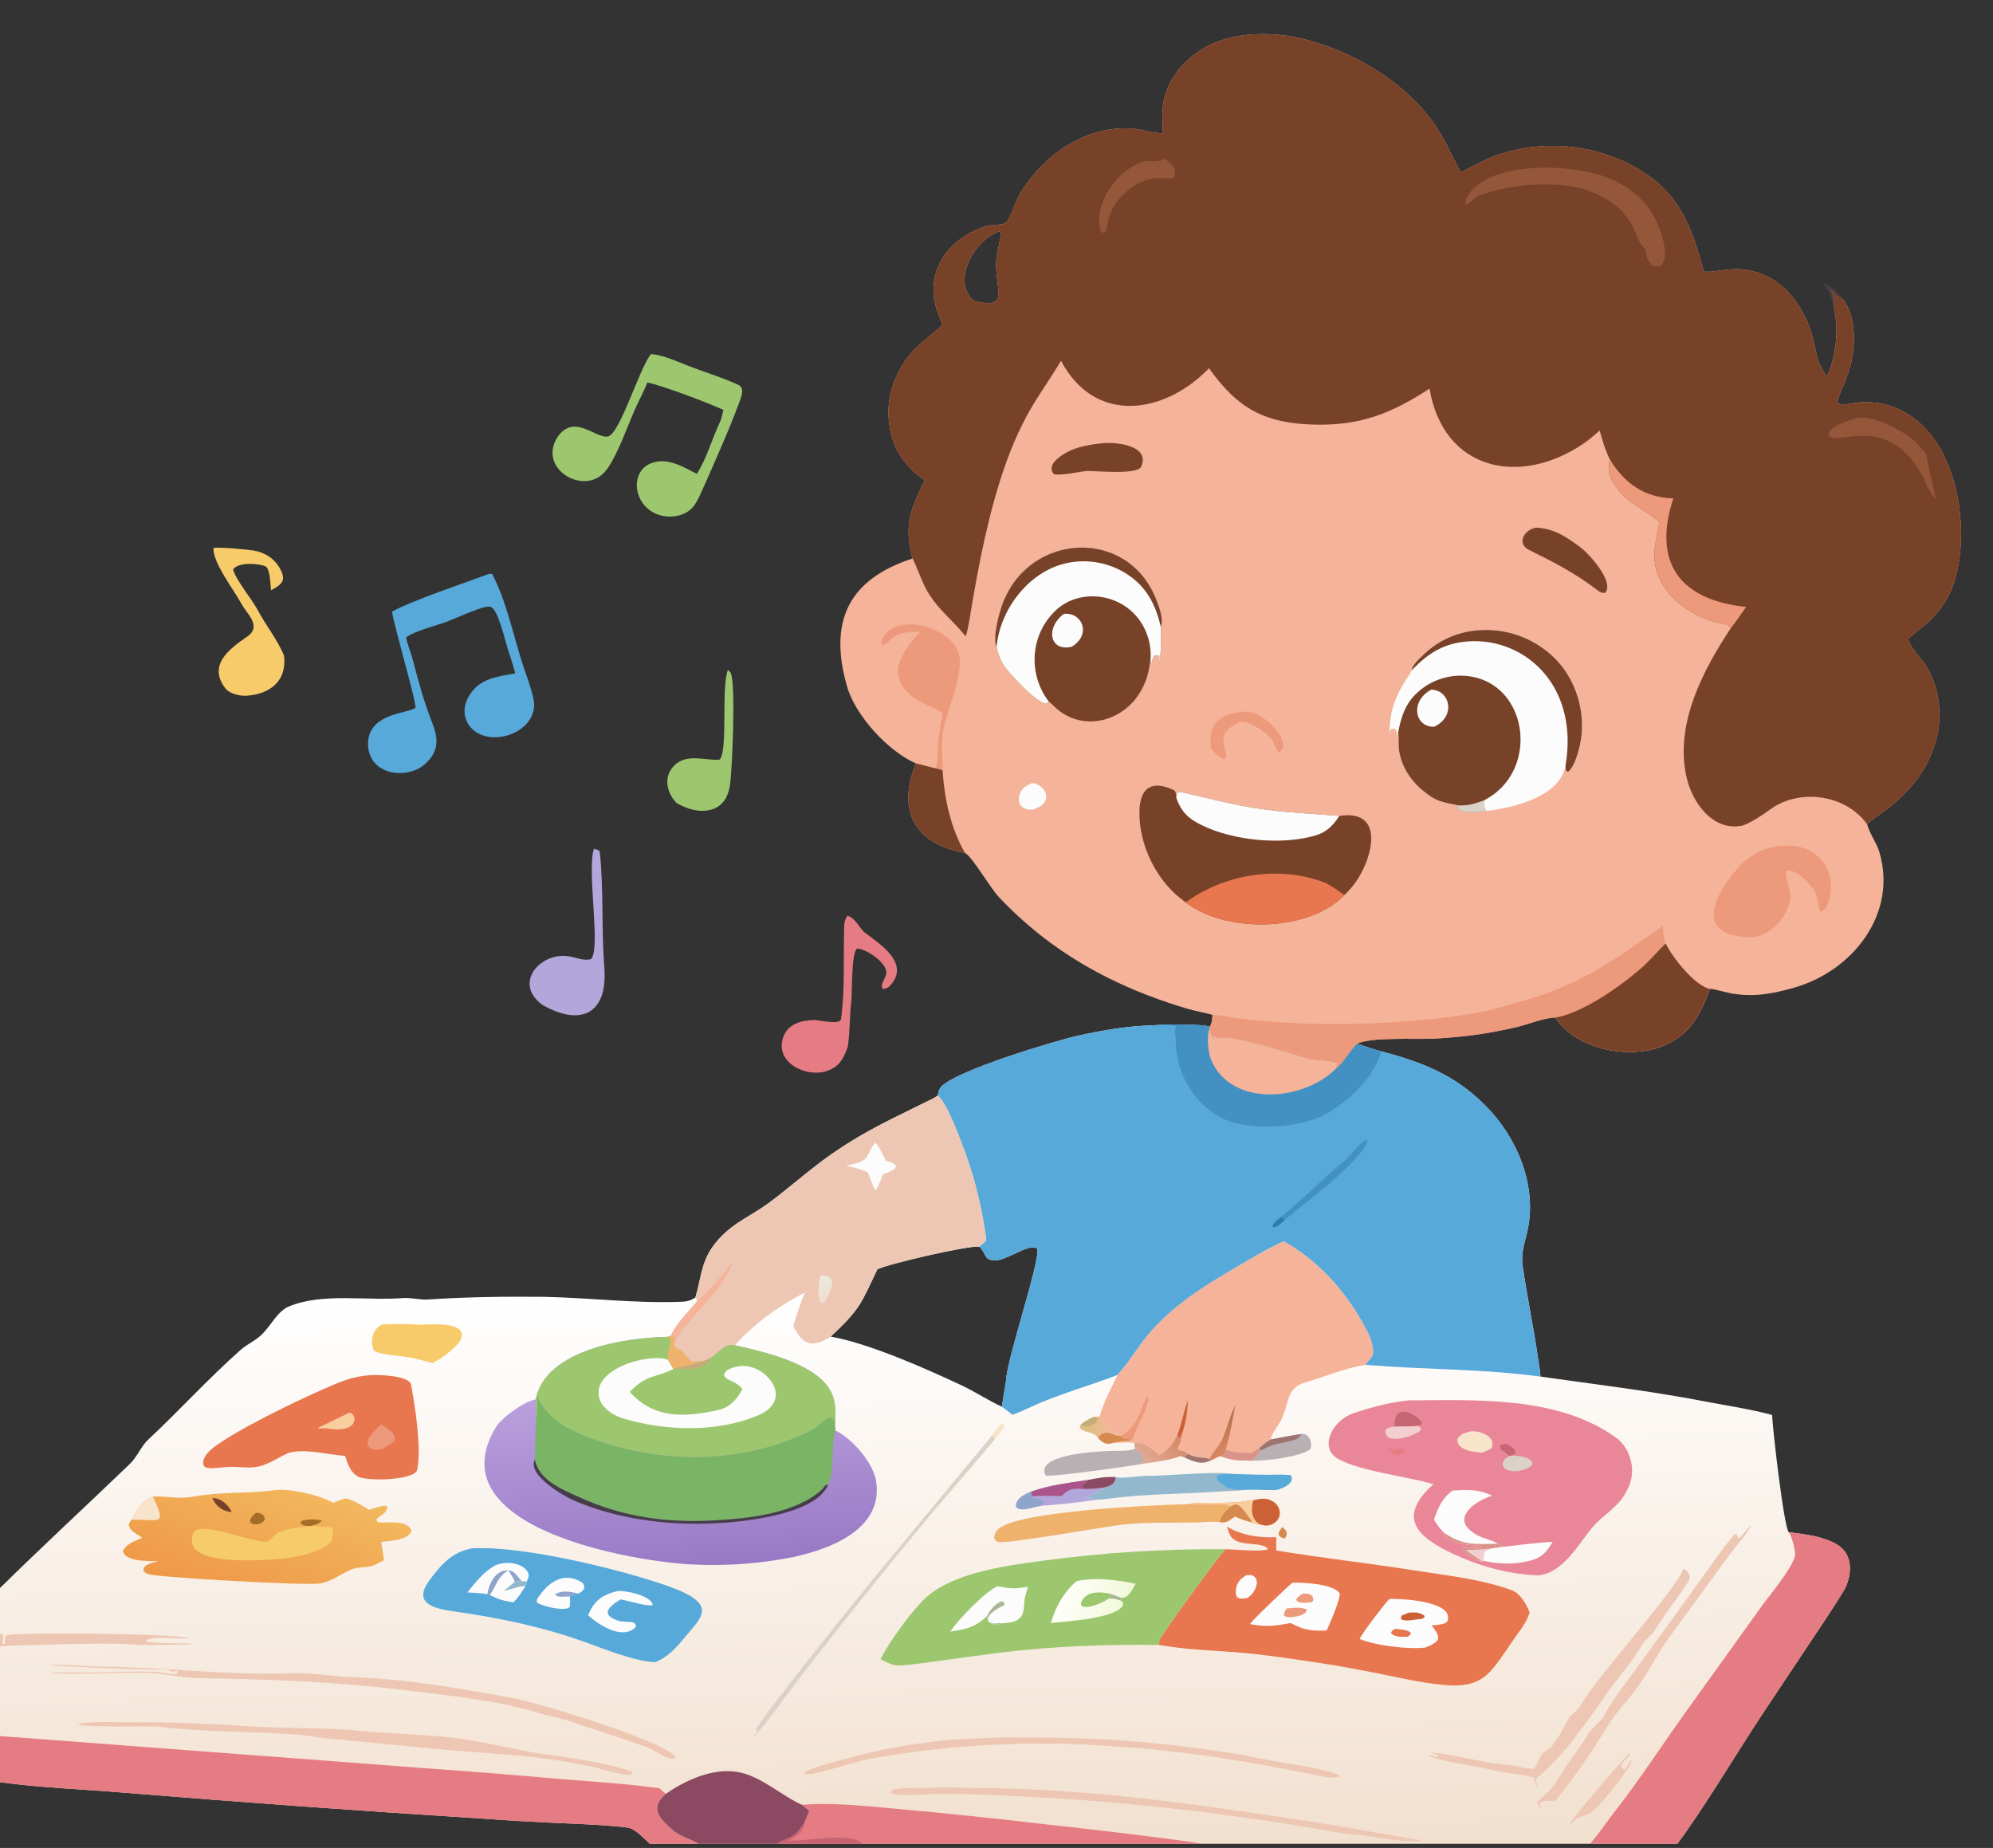 <svg viewBox="0 0 206 191" height="191" width="206" xmlns:xlink="http://www.w3.org/1999/xlink" xmlns="http://www.w3.org/2000/svg"><rect x="0" y="0" width="206" height="191" fill="#333333" stroke="none"/><path d="M171.254 201.102C171.553 201.067 172.368 200.947 172.5 201.196C177.569 210.957 179.815 222.601 183.257 233.133C184.608 237.108 185.985 240.688 186.894 244.797C189.172 255.1 175.068 261.503 167.085 256.674C165.013 255.433 163.532 253.406 162.979 251.055C162.365 248.345 163.102 245.698 164.591 243.412C168.446 237.493 174.263 237.123 180.534 235.918C179.725 232.634 178.117 228.213 177.222 224.996C176.486 222.353 174.329 213.699 172.011 212.654C169.975 211.736 160.222 216.476 157.865 217.289C153.322 219.254 146.092 220.618 142.316 223.301C142.73 225.943 143.985 228.585 144.639 231.162C146.593 238.772 148.649 246.195 151.546 253.525C153.721 259.027 153.665 263.479 148.876 267.72C146.087 270.189 142.437 271.052 138.786 270.789C135.909 270.582 132.919 269.298 131.069 267.024C129.364 264.941 128.697 261.956 129.027 259.308C130.223 249.69 143.07 250.014 145.566 247.987C145.912 245.847 138.191 219.898 137.372 214.332C143.116 210.858 163.672 203.904 171.254 201.102Z" transform="scale(0.295 0.295)" fill="#57A9DA"></path><path d="M228.108 124.077C228.974 124.13 229.835 124.25 230.682 124.436C234.724 125.343 239.498 127.64 243.475 129.058C248.466 130.844 253.497 132.498 258.34 134.67C260.905 135.645 260.014 138.274 259.25 140.362C255.704 150.048 251.44 159.49 247.31 168.939C246.031 171.587 244.912 174.741 243.202 177.13C240.359 181.101 234.342 181.787 230.157 180.145C227.382 179.049 225.161 176.887 223.992 174.141C222.049 169.622 223.347 163.996 228.32 162.227C234.014 160.202 239.256 163.545 244.181 166.021C247.761 160.297 249.295 154.174 252.215 147.961C252.834 146.701 253.137 145.027 253.466 143.63C248.549 141.282 231.843 134.977 226.831 134.019C225.5 137.303 223.79 140.439 222.362 143.686C219.589 149.994 216.691 158.525 212.929 164.034C211.341 166.361 209.172 167.965 206.359 168.435C203.231 168.958 199.855 167.918 197.387 165.972C195.261 164.296 193.825 161.97 193.616 159.239C193.416 156.626 194.5 153.937 196.223 151.998C201.873 145.638 208.521 153.402 212.833 152.966C217.155 152.529 224.101 128.588 228.108 124.077Z" transform="scale(0.295 0.295)" fill="#9DC76F"></path><path d="M74.81 191.937C77.767 191.671 85.92 192.472 89.027 192.897C92.672 193.605 95.812 195.443 97.74 198.597C100.47 203.064 99.191 204.564 94.962 206.809C94.794 205.155 94.63 199.102 93.028 198.422C90.448 197.329 83.354 196.882 81.681 199.527C82.322 202.675 88.557 210.409 90.28 213.711C92.916 218.764 97.423 224.433 99.504 229.682C100.585 238.165 95.14 243.124 86.445 243.76C84.217 243.923 80.449 243.104 78.962 241.165C72.651 232.937 80.463 227.255 86.781 222.923C91.813 219.293 86.387 214.946 84.583 211.541C82.05 206.758 74.402 197.012 74.81 191.937Z" transform="scale(0.295 0.295)" fill="#F7CB6A"></path><path d="M296.907 320.87C299.521 321.292 301.163 325.347 303.133 326.837C308.492 330.891 318.67 337.349 312.188 344.963C311.31 345.994 310.62 346.427 309.293 346.478C308.217 344.755 310.308 343.049 310.531 341.038C310.94 337.336 303.493 332.414 300.302 332.337C298.174 333.997 298.661 347.729 298.248 351.135C297.66 355.981 297.848 361.658 297.032 366.747C295.587 370.885 294.031 373.873 289.54 375.297C282.274 377.6 271.39 372.193 274.402 363.438C275.984 358.839 280.567 357.494 285.151 357.375C286.526 357.233 294.357 359.327 294.675 357.03C296.059 347.03 295.496 336.484 295.755 326.382C295.82 323.83 295.586 323.061 296.907 320.87Z" transform="scale(0.295 0.295)" fill="#E67C83"></path><path d="M208.1 297.386C208.573 297.491 210.097 297.828 210.153 298.432C211.568 311.7 210.698 325.742 211.741 339.039C212.989 354.957 203.788 359.829 190.174 352.154C179.634 344.684 189.117 333.589 199.144 335.021C201.811 335.402 204.464 336.796 207.127 336.007C210.574 331.991 205.547 304.913 208.1 297.386Z" transform="scale(0.295 0.295)" fill="#B2A6DA"></path><path d="M255.028 234.763C255.624 235.154 255.893 235.432 256.147 236.091C257.757 240.276 256.578 269.059 255.831 274.584C255.608 276.238 255.229 277.892 254.454 279.382C253.344 281.516 251.521 283.011 249.205 283.66C245.062 284.822 240.7 283.442 237.113 281.386C233.921 278.278 232.409 272.892 235.515 269.027C239.994 263.453 246.767 266.628 252.091 266.135C255.152 263.582 252.631 240.584 255.028 234.763Z" transform="scale(0.295 0.295)" fill="#9DC76F"></path><defs><linearGradient y2="453.327" x2="313.329" y1="647.11" x1="315.312" gradientUnits="userSpaceOnUse" id="gradient_0"><stop stop-color="#F2E0CF" offset="0"></stop><stop stop-color="white" offset="1"></stop></linearGradient></defs><path d="M403.805 359.267C406.821 358.837 421.603 358.73 423.894 359.724L423.895 360.075C424.027 361.052 424.051 362.329 424.671 362.998C426.899 363.772 428.631 363.391 430.786 363.667C440.115 364.863 449.195 368.288 458.259 370.793C460.419 371.391 468.117 371.667 468.687 372.689L468.079 374.391C471.349 371.575 472.957 367.935 475.493 365.643C478.545 366.752 480.804 367.478 483.938 368.349C497.76 371.974 509.468 376.428 519.992 386.911C531.126 397.73 538.399 414.555 535.407 430.154C534.518 434.788 532.787 438.641 533.487 443.493C535.055 454.36 537.346 465.175 538.926 476.052C539.239 478.207 539.618 480.116 539.757 482.303C558.918 485.032 578.019 487.272 597.095 490.957C604.647 492.415 613.511 493.719 620.908 495.752C621.053 500.424 625.055 535.222 626.758 536.857C632.271 537.462 641.985 538.601 645.919 543.026C649.513 547.069 648.36 553.878 645.563 558.027C642.498 563.081 639.226 567.903 635.972 572.815L616.985 601.33C607.969 615.035 597.32 632.995 587.725 646L557.134 646L420.989 646L302.303 646L272.237 646L244.703 646L227.648 646C225.858 644.256 222.42 640.642 220.011 640.329C213.801 639.521 206.858 639.227 200.603 638.932C190.08 638.524 179.564 637.937 169.061 637.172C127.272 634.541 85.508 631.522 43.775 628.117C28.687 626.842 15.307 626.447 0 624.436L0 608.247L0 576.904L0 572.681L0 556.38C14.966 541.649 30.328 527.477 45.46 512.939C47.941 510.555 49.624 506.545 51.749 504.561C62.804 494.239 72.995 482.977 84.298 472.955C86.525 470.985 89.875 469.518 91.974 467.325C94.752 464.578 97.333 459.389 101.064 457.805C112.823 452.814 128.459 455.832 141.113 454.799C143.858 454.574 147.211 455.476 149.847 455.302C163.489 454.397 177.059 454.221 190.72 454.361C206.565 454.696 222.338 456.67 238.234 456.106C240.616 456.022 241.61 455.863 243.655 454.628C246.048 446.46 245.591 441.05 251.875 434.113C257.296 428.128 263.086 426.099 269.293 421.53C275.317 417.096 281.144 411.987 287.12 407.443C292.499 403.387 298.157 399.713 304.052 396.451C310.522 392.803 317.412 389.615 324.054 386.284C325.662 385.478 327.132 384.871 328.619 383.848C328.736 382.622 328.981 381.638 329.841 380.706C334.951 375.17 369.035 364.812 377.663 362.888C386.011 361.026 395.245 359.423 403.805 359.267ZM291.052 468.312C304.276 470.554 325.037 479.766 337.172 485.491C341.658 487.608 346.338 490.725 351.056 492.85C350.981 493.084 352.541 483.321 352.534 483.554C352.75 476.211 364.404 442.188 363.468 437.538C360.736 435.173 352.513 442.012 348.196 441.587C344.554 441.229 345.75 439.259 343.114 436.76C339.194 436.318 311.013 442.839 307.396 444.728C301.583 456.913 301.479 458.514 291.052 468.312Z" transform="scale(0.295 0.295)" fill="url(#gradient_0)"></path><path d="M403.805 359.267C406.821 358.837 421.603 358.73 423.894 359.724L423.895 360.075C424.027 361.052 424.051 362.329 424.671 362.998C426.899 363.772 428.631 363.391 430.786 363.667C440.115 364.863 449.195 368.288 458.259 370.793C460.419 371.391 468.117 371.667 468.687 372.689L468.079 374.391C471.349 371.575 472.957 367.935 475.493 365.643C478.545 366.752 480.804 367.478 483.938 368.349C497.76 371.974 509.468 376.428 519.992 386.911C531.126 397.73 538.399 414.555 535.407 430.154C534.518 434.788 532.787 438.641 533.487 443.493C535.055 454.36 537.346 465.175 538.926 476.052C539.239 478.207 539.618 480.116 539.757 482.303C518.585 479.505 499.413 479.902 478.364 478.204L478.717 477.669C480.011 475.737 481.377 475.552 481.055 472.834C480.824 470.881 480.435 469.339 479.567 467.566C473.042 454.233 462.815 442.182 449.793 434.948C445.117 436.959 439.98 440.04 435.526 442.636C423.849 449.445 412.975 455.822 403.768 465.928C399.189 470.954 395.875 477.14 391.521 481.742C381.552 485.628 370.939 488.394 361.15 492.982C359.188 493.902 356.78 494.933 354.74 495.668L351.056 492.85C350.981 493.084 352.541 483.321 352.534 483.554C352.75 476.211 364.404 442.188 363.468 437.538C360.736 435.173 352.513 442.012 348.196 441.587C344.554 441.229 345.75 439.259 343.114 436.76C344.037 435.748 345.7 435.303 345.473 433.637C344.073 423.383 341.603 413.009 337.976 403.316C336.177 398.507 332.063 387.052 328.619 383.848C328.736 382.622 328.981 381.638 329.841 380.706C334.951 375.17 369.035 364.812 377.663 362.888C386.011 361.026 395.245 359.423 403.805 359.267Z" transform="scale(0.295 0.295)" fill="#57A9DA"></path><path d="M403.805 359.267C406.821 358.837 421.603 358.73 423.894 359.724L423.895 360.075C424.027 361.052 424.051 362.329 424.671 362.998C426.899 363.772 428.631 363.391 430.786 363.667C440.115 364.863 449.195 368.288 458.259 370.793C460.419 371.391 468.117 371.667 468.687 372.689L468.079 374.391C471.349 371.575 472.957 367.935 475.493 365.643C478.545 366.752 480.804 367.478 483.938 368.349C481.518 377.224 473.695 384.563 466.079 389.476C457.552 394.842 442.615 395.837 433.174 393.558C420.444 390.485 411.921 377.276 411.955 364.633C411.961 362.666 411.317 361.716 412.053 359.721C411.059 358.76 405.75 359.45 403.805 359.267Z" transform="scale(0.295 0.295)" fill="#4391C2"></path><path d="M468.079 374.391C457.076 385.676 431.44 388.267 424.326 371.274C423.314 368.856 422.663 362.505 423.895 360.075C424.027 361.052 424.051 362.329 424.671 362.998C426.899 363.772 428.631 363.391 430.786 363.667C440.115 364.863 449.195 368.288 458.259 370.793C460.419 371.391 468.117 371.667 468.687 372.689L468.079 374.391Z" transform="scale(0.295 0.295)" fill="#F5B399"></path><path d="M448.872 426.356C456.613 420.064 463.7 412.836 471.345 406.405C473.683 404.438 476.32 400.304 478.843 399.335L479.144 399.711C477.074 406.038 462.231 417.727 456.541 422.15C455.003 423.346 451.702 426.317 450.199 427.337L448.872 426.356Z" transform="scale(0.295 0.295)" fill="#4391C2"></path><path d="M448.872 426.356L450.199 427.337C448.932 428.52 447.798 429.883 446.099 430.025L445.869 429.523C446.454 428.116 447.656 427.359 448.872 426.356Z" transform="scale(0.295 0.295)" fill="#2B80A9"></path><defs><linearGradient y2="487.657" x2="235.908" y1="548.648" x1="240.636" gradientUnits="userSpaceOnUse" id="gradient_1"><stop stop-color="#9979C5" offset="0"></stop><stop stop-color="#BA9FDD" offset="1"></stop></linearGradient></defs><path d="M235.08 467.994C236.161 468.452 236.241 468.247 236.674 469.422C236.366 470.56 236.196 470.826 236.569 471.953C237.233 472.604 237.897 472.703 238.794 472.98C239.635 473.921 241.614 476.714 242.439 477.039C243.757 477.003 245.373 476.781 246.542 476.816L248.92 475.72C251.728 473.87 254.49 470.02 257.659 471.363C267.505 473.556 285.033 477.598 290.59 486.621C293.26 490.955 292.734 495.347 292.604 500.268L292.702 501.158C293.257 501.435 293.798 501.739 294.324 502.068C299.615 505.347 306.046 512.873 306.996 519.096C309.704 536.838 288.243 543.687 275.464 546.002C264.569 547.975 253.483 548.687 242.426 548.122C223.053 547.235 152.41 535.749 173.691 500.088C175.689 496.739 183.782 490.896 187.681 490.317C191.23 472.749 219.174 468.654 233.95 468.369L235.08 467.994Z" transform="scale(0.295 0.295)" fill="url(#gradient_1)"></path><path d="M235.08 467.994C236.161 468.452 236.241 468.247 236.674 469.422C236.366 470.56 236.196 470.826 236.569 471.953C237.233 472.604 237.897 472.703 238.794 472.98C239.635 473.921 241.614 476.714 242.439 477.039C243.757 477.003 245.373 476.781 246.542 476.816L248.92 475.72C251.728 473.87 254.49 470.02 257.659 471.363C267.505 473.556 285.033 477.598 290.59 486.621C293.26 490.955 292.734 495.347 292.604 500.268C291.88 498.705 292.989 497.965 291.315 496.694C288.937 496.481 287.099 499.684 284.828 500.856C260.372 513.478 229.973 513.269 204.724 503.005C197.731 500.162 191.111 496.272 188.26 489.024C188.246 490.456 188.368 495.611 187.871 496.579C187.702 494.741 187.905 492.609 187.681 490.317C191.23 472.749 219.174 468.654 233.95 468.369L235.08 467.994Z" transform="scale(0.295 0.295)" fill="#9DC76F"></path><path d="M260.13 486.655C257.266 483.279 254.596 484.047 253.669 481.788C253.956 480.906 254.29 480.343 255.126 479.878C260.728 476.947 267.114 479.258 270.407 484.299C273.595 489.18 271.111 493.488 266.005 495.711C251.676 501.948 233.33 501.474 218.491 497.002C215.244 496.023 211.927 494.049 210.336 490.946C205.812 479.89 227.108 473.925 233.972 476.372C234.759 477.575 235.257 478.378 235.914 479.654C229.817 482.836 226.911 481.177 220.678 487.663C229.044 497.117 239.899 496.665 251.724 493.998C255.683 493.106 258.348 490.172 260.13 486.655Z" transform="scale(0.295 0.295)" fill="#FBFCFB"></path><path d="M235.08 467.994C236.161 468.452 236.241 468.247 236.674 469.422C236.366 470.56 236.196 470.826 236.569 471.953C237.233 472.604 237.897 472.703 238.794 472.98C239.635 473.921 241.614 476.714 242.439 477.039C243.757 477.003 245.373 476.781 246.542 476.816C243.67 478.265 237.336 478.91 236.108 479.567L235.914 479.654C235.257 478.378 234.759 477.575 233.972 476.372C234.175 475.188 233.742 474.636 234.252 473.279C234.564 472.447 234.849 471 235.04 470.096C234.631 468.77 234.975 469.328 233.95 468.369L235.08 467.994Z" transform="scale(0.295 0.295)" fill="#EFB26C"></path><path d="M246.542 476.816L248.92 475.72C247.087 480.669 240.545 479.664 236.108 479.567C237.336 478.91 243.67 478.265 246.542 476.816Z" transform="scale(0.295 0.295)" fill="#C5AD79"></path><path d="M187.871 496.579C188.368 495.611 188.246 490.456 188.26 489.024C191.111 496.272 197.731 500.162 204.724 503.005C229.973 513.269 260.372 513.478 284.828 500.856C287.099 499.684 288.937 496.481 291.315 496.694C292.989 497.965 291.88 498.705 292.604 500.268L292.702 501.158C291.278 505.678 292.378 516.33 290.175 520.217C288.792 520.147 288.869 521.126 287.806 522.064C278.306 530.444 262.145 532.022 250.16 532.693C233.631 533.618 218.332 531.516 203.234 524.669C197.021 521.852 188.901 518.74 187.414 511.394C187.499 506.454 187.652 501.515 187.871 496.579Z" transform="scale(0.295 0.295)" fill="#7AB565"></path><path d="M187.414 511.394C188.901 518.74 197.021 521.852 203.234 524.669C218.332 531.516 233.631 533.618 250.16 532.693C262.145 532.022 278.306 530.444 287.806 522.064C288.869 521.126 288.792 520.147 290.175 520.217C285.276 531.682 255.909 533.826 244.971 533.877C230.112 533.947 214.346 531.587 200.697 525.537C197.024 523.909 184.547 516.549 187.414 511.394Z" transform="scale(0.295 0.295)" fill="#453E49"></path><path d="M328.619 383.848C332.063 387.052 336.177 398.507 337.976 403.316C341.603 413.009 344.073 423.383 345.473 433.637C345.7 435.303 344.037 435.748 343.114 436.76C339.194 436.318 311.013 442.839 307.396 444.728C301.583 456.913 301.479 458.514 291.052 468.312C284.645 472.342 281.253 471.419 277.972 464.547C279.264 460.241 280.267 457.113 281.953 452.899C276.136 455.949 270.262 459.555 265.277 463.828C264.199 464.752 258.053 470.123 257.659 471.363C254.49 470.02 251.728 473.87 248.92 475.72L246.542 476.816C245.373 476.781 243.757 477.003 242.439 477.039C241.614 476.714 239.635 473.921 238.794 472.98C237.897 472.703 237.233 472.604 236.569 471.953C236.196 470.826 236.366 470.56 236.674 469.422C236.241 468.247 236.161 468.452 235.08 467.994C236.497 464.23 241.396 459.371 244.254 455.837L243.655 454.628C246.048 446.46 245.591 441.05 251.875 434.113C257.296 428.128 263.086 426.099 269.293 421.53C275.317 417.096 281.144 411.987 287.12 407.443C292.499 403.387 298.157 399.713 304.052 396.451C310.522 392.803 317.412 389.615 324.054 386.284C325.662 385.478 327.132 384.871 328.619 383.848Z" transform="scale(0.295 0.295)" fill="#EDC7B3"></path><path d="M244.254 455.837C249.925 451.109 252.123 447.596 256.858 441.981C252.759 453.04 243.049 459.479 237.133 468.934C236.885 469.33 237.024 469.188 236.674 469.422C236.241 468.247 236.161 468.452 235.08 467.994C236.497 464.23 241.396 459.371 244.254 455.837Z" transform="scale(0.295 0.295)" fill="#F5B399"></path><path d="M306.54 400.363C307.908 401.185 309.594 405.114 310.384 406.734C312.038 407.18 312.904 407.193 313.913 408.421L313.731 409.208C312.49 410.428 311.128 410.765 309.476 411.388C308.618 413.094 307.642 416.309 306.629 417.107C305.761 415.338 304.865 412.736 304.149 410.83C302.043 409.741 298.838 408.985 296.483 408.332L297.855 408.065C304.639 406.708 302.884 405.799 306.301 400.714L306.54 400.363Z" transform="scale(0.295 0.295)" fill="#FBFCFB"></path><defs><linearGradient y2="447.287" x2="289.239" y1="455.504" x1="288.144" gradientUnits="userSpaceOnUse" id="gradient_2"><stop stop-color="#F1DDCE" offset="0"></stop><stop stop-color="#EBEADE" offset="1"></stop></linearGradient></defs><path d="M287.721 446.745C294.424 447.06 290.759 452.776 288.945 456.286L287.977 456.646C285.856 455.666 286.838 448.408 287.721 446.745Z" transform="scale(0.295 0.295)" fill="url(#gradient_2)"></path><path d="M449.793 434.948C462.815 442.182 473.042 454.233 479.567 467.566C480.435 469.339 480.824 470.881 481.055 472.834C481.377 475.552 480.011 475.737 478.717 477.669L478.364 478.204C471.156 479.323 464.62 482.236 457.642 484.231C450.39 486.305 451.84 491.575 448.913 497.459C448.131 499.058 445.319 502.688 445.227 504.346C443.47 505.467 442.91 505.864 441.324 507.256L441.723 508.231C441.092 509.208 439.689 511.226 438.681 511.76C433.605 511.732 432.134 511.726 427.351 510.173L424.019 511.797L423.796 511.113C420.604 510.31 419.616 511.02 416.215 509.404L415.004 510.663C413.422 510.018 413.991 510.031 412.025 510.674C408.016 511.984 403.414 512.237 399.387 513.038L400.547 512.268C400.888 510.09 399.295 508.678 397.619 507.588L397.563 505.592C395.355 505.209 392.057 505.487 389.734 505.592C387.437 506.242 386.171 505.409 384.73 503.739C383.193 501.253 379.244 502.199 378.308 499.94L378.623 499.255C380.154 497.831 381.49 497.243 383.336 496.432L385.337 496.259C386.66 490.927 389.305 486.739 391.521 481.742C395.875 477.14 399.189 470.954 403.768 465.928C412.975 455.822 423.849 449.445 435.526 442.636C439.98 440.04 445.117 436.959 449.793 434.948Z" transform="scale(0.295 0.295)" fill="#F5B399"></path><defs><linearGradient y2="500.257" x2="388.841" y1="500.59" x1="380.703" gradientUnits="userSpaceOnUse" id="gradient_3"><stop stop-color="#DEBE80" offset="0"></stop><stop stop-color="#F3B898" offset="1"></stop></linearGradient></defs><path d="M385.337 496.259C385.49 496.803 385.493 497.364 385.928 497.657C387.487 498.71 389.286 500.142 390.451 501.623C391.275 502.669 391.915 502.225 392.593 503.097C393.919 504.708 394.944 503.865 396.77 504.419C395.175 505.171 392.504 504.585 389.734 505.592C387.437 506.242 386.171 505.409 384.73 503.739C383.193 501.253 379.244 502.199 378.308 499.94L378.623 499.255C380.154 497.831 381.49 497.243 383.336 496.432L385.337 496.259Z" transform="scale(0.295 0.295)" fill="url(#gradient_3)"></path><path d="M384.73 503.739C386.601 501.162 388.749 501.969 391.253 503.013L392.593 503.097C393.919 504.708 394.944 503.865 396.77 504.419C395.175 505.171 392.504 504.585 389.734 505.592C387.437 506.242 386.171 505.409 384.73 503.739Z" transform="scale(0.295 0.295)" fill="#D68A50"></path><path d="M378.623 499.255C380.154 497.831 381.49 497.243 383.336 496.432L384.546 496.911C384.614 499.12 380.495 500.665 378.623 499.255Z" transform="scale(0.295 0.295)" fill="#C5AD79"></path><defs><linearGradient y2="511.154" x2="401.96" y1="502.184" x1="410.218" gradientUnits="userSpaceOnUse" id="gradient_4"><stop stop-color="#D48A69" offset="0"></stop><stop stop-color="#DFA892" offset="1"></stop></linearGradient></defs><path d="M412.582 502.592L413.027 503.797C413.601 503.596 413.863 502.741 414.254 502.025C413.79 504.58 413.679 505.136 412.629 507.488L412.865 508.029C414.278 508.501 415.152 508.491 416.215 509.404L415.004 510.663C413.422 510.018 413.991 510.031 412.025 510.674C408.016 511.984 403.414 512.237 399.387 513.038L400.547 512.268C400.888 510.09 399.295 508.678 397.619 507.588L397.563 505.592C401.367 505.424 403.264 507.533 406.2 509.905C409.79 507.499 410.849 506.502 412.582 502.592Z" transform="scale(0.295 0.295)" fill="url(#gradient_4)"></path><defs><linearGradient y2="507.748" x2="430.625" y1="496.754" x1="426.618" gradientUnits="userSpaceOnUse" id="gradient_5"><stop stop-color="#B56F4E" offset="0"></stop><stop stop-color="#D78661" offset="1"></stop></linearGradient></defs><path d="M423.796 511.113C424.761 508.912 427.073 506.86 428.149 504.528C429.932 500.663 430.817 496.24 432.781 492.497C432.033 496.181 430.681 504.561 429.476 507.637C429.012 509.376 429.257 509.573 427.351 510.173L424.019 511.797L423.796 511.113Z" transform="scale(0.295 0.295)" fill="url(#gradient_5)"></path><path d="M427.351 510.173C429.257 509.573 429.012 509.376 429.476 507.637C430.856 509.111 435.614 508.881 438.258 509.243C439.201 508.676 440.513 507.953 441.324 507.256L441.723 508.231C441.092 509.208 439.689 511.226 438.681 511.76C433.605 511.732 432.134 511.726 427.351 510.173Z" transform="scale(0.295 0.295)" fill="#DA938A"></path><path d="M392.593 503.097C399.093 500.247 400.33 490.701 402.283 489.215C403.168 491.542 397.54 501.508 396.77 504.419C394.944 503.865 393.919 504.708 392.593 503.097Z" transform="scale(0.295 0.295)" fill="#ED997B"></path><path d="M416.212 490.679C416.114 494.105 415.449 498.796 414.254 502.025C413.863 502.741 413.601 503.596 413.027 503.797L412.582 502.592C414.084 498.735 414.77 494.439 416.212 490.679Z" transform="scale(0.295 0.295)" fill="#CB6134"></path><path d="M0 608.247L148.381 619.473C164.654 620.636 180.917 621.936 197.168 623.375C207.495 624.207 220.888 625.049 231.097 626.567L233.292 628.501C227.773 633.244 230.709 636.776 235.329 640.887C238.391 643.612 241.673 644.075 244.703 646L227.648 646C225.858 644.256 222.42 640.642 220.011 640.329C213.801 639.521 206.858 639.227 200.603 638.932C190.08 638.524 179.564 637.937 169.061 637.172C127.272 634.541 85.508 631.522 43.775 628.117C28.687 626.842 15.307 626.447 0 624.436L0 608.247Z" transform="scale(0.295 0.295)" fill="#E67C83"></path><path d="M626.758 536.857C632.271 537.462 641.985 538.601 645.919 543.026C649.513 547.069 648.36 553.878 645.563 558.027C642.498 563.081 639.226 567.903 635.972 572.815L616.985 601.33C607.969 615.035 597.32 632.995 587.725 646L557.134 646C560.29 642.337 563.213 637.953 566.198 634.133C574.612 623.362 581.968 611.964 589.881 600.894L617.327 562.646C620.208 558.623 627.603 550.021 628.94 545.107C629.243 543.994 627.697 537.617 626.758 536.857Z" transform="scale(0.295 0.295)" fill="#E67C83"></path><path d="M281.018 632.353C291.093 631.421 302.988 632.772 313.211 633.652C331.124 635.266 349.014 637.127 366.875 639.235C379.967 640.651 393.045 642.19 406.108 643.852C410.683 644.469 416.518 645.13 420.989 646L302.303 646L272.237 646C276.942 642.972 277.245 645.052 281.753 638.881C282.262 637.475 283 635.878 283.599 634.484L281.018 632.353Z" transform="scale(0.295 0.295)" fill="#E67C83"></path><path d="M281.753 638.881C281.35 642.192 278.843 643.605 276.075 644.908C283.671 644.917 291.004 642.983 298.312 644.172C299.779 644.41 301.27 644.891 302.303 646L272.237 646C276.942 642.972 277.245 645.052 281.753 638.881Z" transform="scale(0.295 0.295)" fill="#C76672"></path><path d="M233.292 628.501C240.32 623.635 249.754 619.336 258.549 620.847C266.567 622.225 274.019 629.276 281.018 632.353L283.599 634.484C283 635.878 282.262 637.475 281.753 638.881C277.245 645.052 276.942 642.972 272.237 646L244.703 646C241.673 644.075 238.391 643.612 235.329 640.887C230.709 636.776 227.773 633.244 233.292 628.501Z" transform="scale(0.295 0.295)" fill="#8C4A62"></path><path d="M0 572.681L0.894 572.272C1.679 573.755 0.335 574.903 1.245 576.078L1.701 575.925C1.7 574.776 1.731 574.218 1.867 573.076C3.409 571.735 62.037 572.285 66.378 573.985C61.931 574.427 55.16 573.023 51.511 574.525L51.261 575.01C52.584 575.792 64.456 575.796 66.942 575.856L66.945 576.196C62.18 576.143 57.419 576.33 52.624 576.377C48.553 576.417 45.011 575.951 41.378 575.91C32.962 575.814 23.995 575.946 15.597 576.284C12.599 576.404 2.291 576.43 0 576.904L0 572.681Z" transform="scale(0.295 0.295)" fill="#EDC7B3"></path><path d="M399.387 513.038C395.166 513.778 368.638 517.51 366.407 516.974C362.232 509.388 385.419 508.465 389.289 508.339C391.286 508.273 396.122 508.488 397.619 507.588C399.295 508.678 400.888 510.09 400.547 512.268L399.387 513.038Z" transform="scale(0.295 0.295)" fill="#B8B0B3"></path><path d="M456.039 502.418C458.516 501.937 460.152 505.628 459.037 507.774C455.656 510.437 443.175 511.951 438.681 511.76C439.689 511.226 441.092 509.208 441.723 508.231L441.324 507.256C442.91 505.864 443.47 505.467 445.227 504.346C448.876 503.637 452.357 502.955 456.039 502.418Z" transform="scale(0.295 0.295)" fill="#B8B0B3"></path><path d="M456.039 502.418C455.283 503.758 454.223 504.375 452.729 504.747C447.892 505.948 446.215 505.699 441.723 508.231L441.324 507.256C442.91 505.864 443.47 505.467 445.227 504.346C448.876 503.637 452.357 502.955 456.039 502.418Z" transform="scale(0.295 0.295)" fill="#9D756F"></path><path d="M416.215 509.404C419.616 511.02 420.604 510.31 423.796 511.113L424.019 511.797C420.527 513.318 418.294 512.007 415.004 510.663L416.215 509.404Z" transform="scale(0.295 0.295)" fill="#9D756F"></path><path d="M493.274 490.673C493.366 490.661 493.459 490.649 493.552 490.637C517.343 490.517 545.62 489.079 565.955 503.49C571.818 507.645 573.587 516.152 569.985 522.28C567.463 527.863 561.475 530.862 557.888 535.192C553.091 540.981 547.421 551.528 538.558 551.964C528.337 551.456 518.396 548.737 509.161 544.428C496.361 538.456 489.356 531.528 502.242 520.014C493.947 517.443 476.689 515.564 468.847 511.141C461.91 507.229 466.945 497.714 473.842 495.296C479.633 493.265 486.474 491.394 493.274 490.673Z" transform="scale(0.295 0.295)" fill="#E98798"></path><path d="M508.936 522.264C514.004 521.882 518.195 521.722 522.775 524.036C515.782 526.293 507.581 532.772 518.029 538.069C520.167 539.153 522.745 539.606 524.837 540.862L526.632 541.946C525.155 542.153 523.706 542.348 522.237 542.608C519.606 543.722 519.879 543.764 519.883 546.862L519.253 547.09C517.902 547.001 512.596 544.177 512.548 542.602C513.895 541.779 516.69 542.624 519.245 542.058C516.608 540.668 510.063 542.32 505.795 537.574L505.846 536.945C504.172 535.106 503.726 534.541 502.433 532.425C503.93 528.224 505.154 525.016 508.936 522.264Z" transform="scale(0.295 0.295)" fill="#FBFCFB"></path><path d="M519.253 547.09C517.902 547.001 512.596 544.177 512.548 542.602C513.895 541.779 516.69 542.624 519.245 542.058C516.608 540.668 510.063 542.32 505.795 537.574L505.846 536.945C512.634 541.575 516.71 541.035 524.837 540.862L526.632 541.946C525.155 542.153 523.706 542.348 522.237 542.608C519.606 543.722 519.879 543.764 519.883 546.862L519.253 547.09Z" transform="scale(0.295 0.295)" fill="#DA938A"></path><path d="M513.642 543.033C516.625 543.035 519.273 542.828 522.237 542.608C519.606 543.722 519.879 543.764 519.883 546.862L519.253 547.09C517.517 545.705 515.716 544.741 513.642 543.033Z" transform="scale(0.295 0.295)" fill="#F3CED1"></path><path d="M526.632 541.946C531.991 541.35 538.748 540.425 544.023 540.246C541.725 543.995 540.118 545.896 535.458 546.962C530.141 548.178 525.163 548.008 519.883 546.862C519.879 543.764 519.606 543.722 522.237 542.608C523.706 542.348 525.155 542.153 526.632 541.946Z" transform="scale(0.295 0.295)" fill="#FBFCFB"></path><path d="M488.587 499.809C488.069 491.014 496.343 495.11 498.267 498.474L498.179 499.051C496.962 499.587 496.182 499.574 494.839 499.717C496.327 499.695 497.488 499.318 497.952 500.842C496.628 502.977 484.483 507.027 485.483 500.886C486.412 500.088 487.359 500.052 488.587 499.809Z" transform="scale(0.295 0.295)" fill="#F3CED1"></path><path d="M488.587 499.809C488.069 491.014 496.343 495.11 498.267 498.474L498.179 499.051C496.962 499.587 496.182 499.574 494.839 499.717L488.587 499.809Z" transform="scale(0.295 0.295)" fill="#C76672"></path><path d="M515.285 501.48C518.325 501.199 524.1 503.076 522.744 507.127C521.803 508.178 520.543 508.454 519.172 508.956C516.241 508.691 510.429 508.183 510.626 504.232C511.769 502.297 513.155 502.151 515.285 501.48Z" transform="scale(0.295 0.295)" fill="#F8E4CB"></path><path d="M529.756 509.918C531.691 510.076 537.511 510.505 536.87 513.2C534.82 515.382 529.572 516.324 527.043 514.414C526.389 513.04 526.532 513.747 526.629 512.205C527.299 510.984 527.634 510.901 528.862 510.12L529.756 509.918Z" transform="scale(0.295 0.295)" fill="#DAD2C7"></path><path d="M528.862 510.12L528.623 509.893C526.735 508.12 525.831 508.4 525.498 506.695C526.735 504.812 530.747 506.705 530.993 509.011C530.343 509.824 530.737 509.528 529.756 509.918L528.862 510.12Z" transform="scale(0.295 0.295)" fill="#C76672"></path><path d="M485.824 506.863C489.842 509.744 490.168 505.937 492.474 508.24C489.756 511.685 487.737 509.236 485.824 506.863Z" transform="scale(0.295 0.295)" fill="#E67C83"></path><path d="M429.881 534.908C435.14 537.921 441.147 538.856 447.166 538.566L447.157 543.233C463.149 545.867 479.259 547.648 495.28 550.168C506.783 551.977 518.68 553.173 529.706 557.151C532.617 558.201 534.972 562.239 535.948 564.978C535.096 567.53 533.965 569.419 532.377 571.574C529.098 575.962 526.339 580.753 522.775 584.923C518.187 590.291 512.783 590.913 506.184 590.351C497.786 589.635 489.969 587.692 481.754 586.086C472.256 584.186 462.702 582.581 453.104 581.273C446.827 580.372 441.128 579.571 434.819 579.039C425.231 578.23 415.648 578.058 406.19 576.322C406.03 575.529 406.008 575.298 406.333 574.524C407.435 571.904 428.29 543.299 429.485 542.775C432.796 542.863 441.633 543.775 444.096 542.858L444.099 542.44C441.244 539.98 434.301 542.076 431.354 538.456C430.83 537.813 430.174 535.758 429.881 534.908Z" transform="scale(0.295 0.295)" fill="#E87750"></path><path d="M486.796 560.225C490.24 559.993 509.615 560.886 507.194 567.86C506.72 569.226 503.069 569.335 501.595 569.459C505.221 574.063 504.632 575.067 499.44 577.237C493.37 577.953 482.078 576.581 476.364 574.224C477.566 571.749 484.771 562.39 486.796 560.225Z" transform="scale(0.295 0.295)" fill="#FBFCFB"></path><path d="M493.707 564.987C496.117 564.925 496.889 564.784 499.027 565.988L499.148 566.538C498.123 567.439 498.055 567.164 496.398 567.379C494.433 567.665 492.745 568.085 490.87 567.343L490.98 566.132C491.988 565.644 492.655 565.377 493.707 564.987Z" transform="scale(0.295 0.295)" fill="#CB6134"></path><path d="M488.881 570.678C490.606 570.864 493.187 570.917 494.344 572.09C494.058 573.126 494.278 572.631 493.155 573.456C491.449 573.52 488.394 573.693 487.365 572.085C487.882 571.045 487.716 571.371 488.881 570.678Z" transform="scale(0.295 0.295)" fill="#E87750"></path><path d="M452.736 554.555C456.674 554.346 467.101 554.912 469.408 558.253C469.695 560.225 465.849 569.082 464.844 571.245C461.337 571.418 459.663 571.343 456.265 570.497C454.93 569.959 453.458 569.253 452.131 568.656C446.457 569.704 443.615 570.093 437.985 569.023L438.336 568.557C439.678 566.756 450.461 556.568 452.736 554.555Z" transform="scale(0.295 0.295)" fill="#FBFCFB"></path><path d="M450.767 563.553C452.496 563.356 456.654 562.911 457.934 564.03C457.544 565.137 457.373 564.96 456.214 565.816C454.447 566.356 451.482 567.16 449.919 566.103C449.843 564.804 450.06 564.916 450.767 563.553Z" transform="scale(0.295 0.295)" fill="#ED997B"></path><path d="M456.499 558.364C458.271 558.237 460.298 558.459 460.131 560.773C459.355 561.565 459.828 561.247 458.488 561.46C457.001 561.509 454.985 561.89 454.122 560.555C454.594 559.387 455.411 559.063 456.499 558.364Z" transform="scale(0.295 0.295)" fill="#ED997B"></path><path d="M436.694 551.881C438.224 551.766 438.792 551.648 439.946 552.811C440.399 553.795 440.52 554.304 440.248 555.417C439.791 557.254 438.641 558.842 437.04 559.85C434.734 560.273 432.594 560.579 433.055 556.924C433.382 554.327 434.556 553.209 436.694 551.881Z" transform="scale(0.295 0.295)" fill="#FBFCFB"></path><path d="M308.544 581.38C311.172 575.637 318.831 565.426 323.198 560.902C332.649 551.114 352.18 548.566 365.188 546.839C386.497 543.963 407.983 542.605 429.485 542.775C428.29 543.299 407.435 571.904 406.333 574.524C406.008 575.298 406.03 575.529 406.19 576.322C386.968 576.108 369.794 576.708 350.677 578.995C343.021 579.981 335.37 581.011 327.726 582.087C323.643 582.642 319.417 583.291 315.301 583.54C312.995 583.679 310.623 582.378 308.544 581.38Z" transform="scale(0.295 0.295)" fill="#9DC76F"></path><defs><linearGradient y2="557.178" x2="373.608" y1="565.57" x1="391.564" gradientUnits="userSpaceOnUse" id="gradient_6"><stop stop-color="#F2F9DA" offset="0"></stop><stop stop-color="#FFFFFB" offset="1"></stop></linearGradient></defs><path d="M377.133 553.988C383.585 552.558 391.501 553.506 397.886 554.907C396.545 557.137 395.742 559.525 392.998 559.88L392.763 560.801C393.318 561.318 393.281 561.279 393.535 561.998C392.471 567.022 373.179 568.093 368.199 568.628C370.09 562.604 372.444 558.224 377.133 553.988Z" transform="scale(0.295 0.295)" fill="url(#gradient_6)"></path><path d="M388.606 560.044C386.57 561.381 381.055 564.109 378.85 562.548L378.722 561.597C380.418 557.256 385.436 557.65 389.137 558.403L388.606 560.044Z" transform="scale(0.295 0.295)" fill="#9DC76F"></path><path d="M389.137 558.403C390.201 558.806 392.024 559.429 392.998 559.88L392.763 560.801C390.902 560.22 390.54 560.105 388.606 560.044L389.137 558.403Z" transform="scale(0.295 0.295)" fill="#A9B796"></path><path d="M349.475 555.77C354.471 556.675 355.206 556.698 360.209 555.96C359.873 556.997 359.195 559.075 359.018 560.115C358.519 563.043 359.331 565.999 356.166 567.747C354.828 568.486 352.535 568.61 350.97 568.742C350.249 569.113 348.614 569.15 347.801 569.137C346.168 568.191 346.381 568.396 345.787 566.277C341.514 570.187 338.676 570.829 332.977 571.622C335.218 568.009 345.428 557.388 349.475 555.77Z" transform="scale(0.295 0.295)" fill="#FBFCFB"></path><path d="M345.787 566.277C346.836 564.14 348.545 562.023 350.78 561.075L351.438 561.106C352.01 561.817 351.854 561.425 351.945 562.312C349.802 563.465 347.594 564.472 346.254 566.543C346.077 567.842 345.935 567.279 346.577 568.316C348.59 569.312 348.769 568.5 350.97 568.742C350.249 569.113 348.614 569.15 347.801 569.137C346.168 568.191 346.381 568.396 345.787 566.277Z" transform="scale(0.295 0.295)" fill="#A9B796"></path><defs><linearGradient y2="516.198" x2="101.356" y1="562.727" x1="84.616" gradientUnits="userSpaceOnUse" id="gradient_7"><stop stop-color="#EF9847" offset="0"></stop><stop stop-color="#F2B95E" offset="1"></stop></linearGradient></defs><path d="M53.6 524.332C59.407 524.124 62.268 525.398 68.346 524.268C77.303 522.603 87.252 523.404 96.346 522.065C102.037 521.511 111.878 523.799 116.762 526.509C118.223 525.945 119.686 525.324 121.202 524.951C124.131 525.736 126.649 527.422 129.283 528.963C130.802 528.513 134.048 527.351 135.403 527.6L135.797 528.184C134.86 531.169 132.236 531.096 131.864 532.602L132.353 533.324C135.031 533.812 142.574 532.087 144.175 536.278C143.227 539.67 136.587 539.811 133.554 540.212C133.885 542.294 134.293 544.551 134.564 546.624C133.114 547.39 131.474 548.392 129.872 548.751C127.76 549.225 125.107 549.029 123.138 549.87C119.319 551.501 116.136 554.165 111.899 554.807C107.066 555.539 55.767 552.737 52.076 551.529C51.271 551.265 50.756 551.003 50.217 550.324C50.335 547.752 53.532 547.634 55.44 547.018C52.34 546.893 43.865 547.261 43.076 543.466C43.779 541.636 46.005 540.434 47.748 539.65C48.431 539.349 49.121 539.068 49.82 538.807C47.638 537.142 45.452 536.459 45.108 534.249C45.418 533.397 45.446 533.073 46.078 532.43C48.077 528.915 49.299 526.007 53.6 524.332Z" transform="scale(0.295 0.295)" fill="url(#gradient_7)"></path><path d="M46.078 532.43C48.077 528.915 49.299 526.007 53.6 524.332C58.335 534.698 56.384 532.388 46.078 532.43Z" transform="scale(0.295 0.295)" fill="#F8E4CB"></path><path d="M109.349 534.582L109.658 534.465C111.754 535.052 114.412 535.005 116.638 535.075C116.63 536.61 116.867 538.764 115.965 540.069C113.687 543.367 104.107 545.54 100.248 545.951C93.257 546.696 74.338 547.94 68.981 543.323C67.937 542.423 67.313 541.319 67.246 539.93C67.191 538.767 67.308 537.281 68.249 536.46C71.827 533.341 88.608 540.534 93.118 540.118C94.746 539.969 96.145 537.565 97.737 536.853C100.33 535.695 104.114 535.072 106.948 534.928C107.571 534.896 108.133 534.854 108.744 534.721C108.946 534.677 109.147 534.629 109.349 534.582Z" transform="scale(0.295 0.295)" fill="#F7CB6A"></path><path d="M89.715 529.997C91.325 530.136 92.656 530.52 92.788 532.309C92.258 533.372 91.886 533.427 90.815 533.95C89.266 534.06 88.996 534.197 87.817 533.549L87.614 532.739C88.071 531.343 88.597 531.047 89.715 529.997Z" transform="scale(0.295 0.295)" fill="#A36C27"></path><path d="M74.401 524.869C77.607 524.913 79.797 527.086 81.244 529.751C78.038 529.604 75.644 527.762 74.401 524.869Z" transform="scale(0.295 0.295)" fill="#784229"></path><path d="M109.349 534.582C107.908 534.61 106.968 534.791 105.741 534.083L105.319 533.317C106.056 532.028 111.785 532.191 112.829 532.87C111.504 533.879 111.253 533.954 109.658 534.465L109.349 534.582Z" transform="scale(0.295 0.295)" fill="#A36C27"></path><path d="M165.469 542.47C183.2 541.538 216.761 549.663 233.811 555.611C237.424 556.986 243.902 559.155 245.673 562.818C246.875 565.783 243.843 569.076 242.12 571.066C238.214 575.574 235.239 580.124 229.54 582.35C222.772 582.221 211.688 577.726 204.88 575.29C189.908 569.933 174.779 566.791 159.05 564.57C152.16 563.598 144.304 561.901 150.62 553.469C154.7 548.014 158.449 543.738 165.469 542.47Z" transform="scale(0.295 0.295)" fill="#57A9DA"></path><path d="M163.71 557.928C166.335 554.71 169.436 550.768 173.071 548.696C176.345 546.83 183.239 547.158 185.078 551.08C185.543 552.073 184.945 553.084 184.602 554.052C184.469 554.459 184.188 555.423 184.003 555.747C182.712 557.88 181.668 559.598 179.863 561.355C176.411 560.799 174.829 560.388 171.687 558.813L170.728 558.564C168.578 558.115 165.94 558.051 163.71 557.928Z" transform="scale(0.295 0.295)" fill="#FBFCFB"></path><path d="M178.036 550.116C178.909 551.468 179.829 552.721 180.37 554.226C181.268 553.919 181.931 553.994 182.876 553.997L184.602 554.052C184.469 554.459 184.188 555.423 184.003 555.747C182.712 557.88 181.668 559.598 179.863 561.355C176.411 560.799 174.829 560.388 171.687 558.813C174.512 554.552 173.73 553.382 178.036 550.116Z" transform="scale(0.295 0.295)" fill="#FBFCFB"></path><path d="M182.876 553.997L184.602 554.052C184.469 554.459 184.188 555.423 184.003 555.747C182.783 555.477 178.412 556.975 176.579 557.407C177.819 556.319 179.083 555.259 180.37 554.226C181.268 553.919 181.931 553.994 182.876 553.997Z" transform="scale(0.295 0.295)" fill="#93B8CD"></path><path d="M170.728 558.564C171.302 555.117 173.339 550.397 177.551 550.18C180.355 550.035 180.918 552.033 182.687 553.811L182.876 553.997C181.931 553.994 181.268 553.919 180.37 554.226C179.829 552.721 178.909 551.468 178.036 550.116C173.73 553.382 174.512 554.552 171.687 558.813L170.728 558.564Z" transform="scale(0.295 0.295)" fill="#8FA4CB"></path><path d="M216.409 557.435C219.315 557.159 228.332 559.136 228.697 562.352C227.022 562.989 220.168 560.835 217.432 560.371C212.807 563.192 210.284 565.928 217.236 568.028C218.792 568.22 220.139 568.269 221.697 568.339C222.682 568.951 222.314 568.551 222.845 569.578L222.605 570.232C217.892 574.612 209.821 569.343 206.057 565.918C208.168 560.747 211.125 558.71 216.409 557.435Z" transform="scale(0.295 0.295)" fill="#FBFCFB"></path><path d="M199.67 559.35C199.758 560.886 199.801 561.519 199.611 563.035C198.052 564.705 189.981 562.836 188.128 561.458C187.963 560.626 188.033 560.475 188.592 559.653C192.232 554.306 197.507 550.454 203.841 554.396C204.574 554.852 204.624 555.504 204.726 556.3C204.342 557.457 203.794 557.641 202.758 558.317C200.775 558.601 200.991 558.266 199.67 559.35Z" transform="scale(0.295 0.295)" fill="#FBFCFB"></path><path d="M199.67 559.35L198.187 559.382C196.582 559.424 196.104 559.6 194.684 558.961L194.571 558.555C197.176 556.972 200.01 557.765 202.758 558.317C200.775 558.601 200.991 558.266 199.67 559.35Z" transform="scale(0.295 0.295)" fill="#8FA4CB"></path><path d="M129.368 481.82C132.14 481.544 143.435 481.865 144.041 485.163C145.521 493.219 147.692 507.026 146.187 514.879C145.441 518.769 128.328 519.031 125.401 517.323C122.695 515.744 121.859 513.002 120.912 510.089C114.848 509.649 107.236 507.526 101.554 508.931C100.409 509.214 97.115 511.054 95.946 511.693C94.77 512.266 93.556 512.862 92.329 513.314C91.142 513.751 89.864 514 88.605 514.101C85.994 514.311 83.331 513.875 80.712 513.921C78.345 513.963 75.959 514.484 73.593 514.389C72.957 514.363 72.41 514.279 71.843 513.972C71.38 513.721 71.316 513.311 71.233 512.815C71.003 511.426 71.925 510.022 72.776 509.03C78.159 502.757 112.218 486.648 120.763 483.638C123.633 482.627 126.341 482.079 129.368 481.82Z" transform="scale(0.295 0.295)" fill="#E87750"></path><path d="M133.568 499.052C135.569 500.257 138.674 502.143 138.354 504.539C137.236 506.119 135.558 506.715 133.773 507.666C130.127 508.68 127.177 506.629 129.767 502.984C130.691 501.683 132.397 500.192 133.568 499.052Z" transform="scale(0.295 0.295)" fill="#ED997B"></path><path d="M122.359 494.973C124.935 494.742 126.751 502.591 114.152 500.406C112.89 500.506 112.44 500.607 111.224 500.357C111.195 500.399 121.221 495.509 122.359 494.973Z" transform="scale(0.295 0.295)" fill="#F9CD9E"></path><path d="M439.13 525.635C441.886 525.054 443.726 524.569 446.268 526.251C448.489 527.722 449.188 530.815 447.339 532.839C445.686 534.648 443.568 534.8 441.407 534.049C440.183 533.844 439.429 533.773 438.284 533.318C435.997 532.653 434.872 532.252 432.689 531.304C430.557 532.758 429.823 533.695 427.382 533.288C424.432 532.974 420.907 533.417 417.902 533.45C409.961 533.538 401.883 533.323 393.973 534.099C387.599 534.724 352.451 541.137 349.661 540.231C348.789 539.948 348.637 539.564 348.289 538.768C348.407 537.597 348.817 536.748 349.634 535.884C355.803 529.357 405.33 527.258 415.996 527.016C421.128 526.028 430.72 527.024 436.146 526.005C437.569 525.737 437.611 525.674 439.13 525.635Z" transform="scale(0.295 0.295)" fill="#EFB26C"></path><path d="M439.13 525.635C441.886 525.054 443.726 524.569 446.268 526.251C448.489 527.722 449.188 530.815 447.339 532.839C445.686 534.648 443.568 534.8 441.407 534.049C438.388 532.472 438.158 528.576 439.13 525.635Z" transform="scale(0.295 0.295)" fill="#CB6134"></path><path d="M415.996 527.016C421.128 526.028 430.72 527.024 436.146 526.005C437.569 525.737 437.611 525.674 439.13 525.635C438.158 528.576 438.388 532.472 441.407 534.049C440.183 533.844 439.429 533.773 438.284 533.318C435.997 532.653 434.872 532.252 432.689 531.304C430.557 532.758 429.823 533.695 427.382 533.288C427.766 530.952 429.36 529.652 430.989 527.912C430.734 527.699 430.479 527.485 430.223 527.271C425.878 526.907 420.188 527.439 415.996 527.016Z" transform="scale(0.295 0.295)" fill="#D68A50"></path><path d="M415.996 527.016C421.128 526.028 430.72 527.024 436.146 526.005C437.569 525.737 437.611 525.674 439.13 525.635C438.158 528.576 438.388 532.472 441.407 534.049C440.183 533.844 439.429 533.773 438.284 533.318L438.477 532.768C436.862 530.777 435.714 528.34 433.527 527.122C432.316 527.097 432.047 527.347 430.989 527.912C430.734 527.699 430.479 527.485 430.223 527.271C425.878 526.907 420.188 527.439 415.996 527.016Z" transform="scale(0.295 0.295)" fill="#F9CD9E"></path><path d="M17.027 583.466C22.589 582.919 28.345 583.819 33.938 583.862C56.974 584.042 79.572 587.095 102.638 586.233C109.233 585.986 116.878 587.412 123.545 587.626C142.513 588.234 161.145 591.548 179.761 594.964C188.998 596.686 232.419 609.874 236.67 615.509L236.447 616.202C234.014 616.744 229.576 613.208 226.691 612.17C218.704 609.297 210.576 606.709 202.52 604.061C199.133 602.442 192.929 601.434 189.238 600.314C173.671 595.588 158.382 594.274 142.399 592.252C118.07 589.176 94.01 588.338 69.519 587.95C63.195 587.85 56.9 586.139 50.565 586.078C39.704 585.897 28.096 586.988 17.299 586.075C18.331 585.847 30.948 586.045 33.037 586C39.817 585.854 46.885 585.54 53.676 585.704C56.429 585.77 60.768 587.038 62.097 586.416L62.306 585.745L61.89 585.395C61.179 585.596 60.848 585.715 60.117 585.788C58.06 584.316 56.033 585.176 53.524 584.974C51.763 584.833 49.793 584.882 47.992 584.823C37.664 584.515 27.342 584.062 17.027 583.466Z" transform="scale(0.295 0.295)" fill="#EDC7B3"></path><path d="M589.749 549.581C591.58 550.359 592.703 552.228 591.588 554.04C588.01 559.858 583.461 565.084 579.979 570.998C578.971 572.709 576.038 574.687 575.177 576.652C571.638 582.564 566.709 588.072 562.778 593.641C555.365 604.145 548.303 614.619 538.485 623.018C537.784 623.617 538.772 625.071 538.447 625.854C537.977 625.365 537.66 623.613 537.45 622.805C532.79 621.441 528.664 621.579 524.513 620.5C517.657 618.719 508.668 617.826 502.229 615.822L500.862 615.232L500.863 614.977C501.899 615.125 502.76 615.38 503.765 615.649L503.888 615.233C503.225 614.591 501.899 614.239 500.969 613.911C510.253 614.805 519.868 617.775 529.275 618.469C531.478 618.631 535.338 619.943 537.37 619.705C538.478 618.557 538.931 617.128 539.618 615.655C540.601 613.546 542.294 613.516 544.039 611.353C546.563 608.226 547.809 605.242 549.748 601.837C550.23 600.993 553.176 598.937 553.891 597.476C557.911 589.273 588.765 555.295 589.749 549.581Z" transform="scale(0.295 0.295)" fill="#EDC7B3"></path><path d="M31.542 603.533C35.326 603.151 42.721 603.466 46.723 603.431C60.246 603.311 73.597 603.949 87.079 604.803C98.789 605.59 110.657 605.315 122.355 606.062C134.165 607.338 146.665 607.488 158.379 608.799C169.757 610.071 182.201 613.612 193.745 615.052C199.481 615.768 216.904 618.471 221.599 620.928L221.682 621.427C220.313 621.896 219.999 621.779 218.506 621.663C215.236 621.113 211.51 619.974 208.218 619.199C189.519 614.799 170.446 614.426 151.459 612.66L114.085 609.011C110.187 608.614 106.235 607.825 102.332 607.583C86.938 606.625 71.385 606.82 56.044 605.004C51.983 604.523 28.89 605.441 27.453 604.114C28.693 603.504 30.117 603.596 31.542 603.533Z" transform="scale(0.295 0.295)" fill="#EDC7B3"></path><path d="M613.352 534.481C613.532 535.762 607.682 542.408 606.492 544.056L584.588 574.07C580.887 579.225 577.99 585.078 574.363 590.251C571.167 594.895 566.564 599.458 563.624 604.204C557.895 613.45 552.099 622.258 545.163 630.666C544.468 631.509 540.536 630.039 539.397 632.106L540.359 633.978L540.243 633.981C539.378 633.468 539.097 632.402 538.585 631.344C543.095 627.439 544.26 626.076 547.431 620.852C550.238 616.226 554.047 611.883 556.698 607.056C558.178 605.073 560.771 603.302 561.962 601.153C565.521 594.728 570.422 588.636 574.656 582.811L595.031 554.617C597.473 551.304 605.717 539.329 608.035 537.36L608.527 537.468C608.736 538.266 608.708 538.463 609.193 539.108C609.428 538.96 612.614 535.236 613.352 534.481Z" transform="scale(0.295 0.295)" fill="#EDC7B3"></path><path d="M343.812 609.024C350.376 608.597 357.96 608.724 364.581 608.78C387.786 608.848 410.947 610.803 433.835 614.624C437.772 615.249 442.915 616.44 446.934 617.131C451.642 617.941 465.364 619.892 469.268 622.032L469.351 622.399L469.418 622.358C468.454 622.985 465.261 622.783 464.071 622.539C445.293 618.698 426.029 615.155 406.933 613.264C402.406 612.56 395.838 612.276 391.149 611.928C362.424 609.708 333.534 611.123 305.163 616.139C299.905 617.072 285.065 622.197 282.09 621.575L281.833 621.137C282.994 619.241 303.992 614.222 307.744 613.389C319.603 610.807 331.679 609.345 343.812 609.024Z" transform="scale(0.295 0.295)" fill="#EDC7B3"></path><path d="M390.995 517.529C392.764 518.136 399.378 517.068 401.718 517.085C408.707 517.135 426.273 515.37 432.266 516.436C437.512 516.666 442.754 516.797 448.004 516.689C449.419 516.659 450.806 516.685 452.209 516.892C454.196 519.558 448.591 522.097 446.33 522.081C443.008 522.058 439.953 521.765 436.624 521.938C433.859 522.401 431.19 522.289 428.425 522.499C415.321 523.491 402.229 523.296 389.163 524.977C387.368 525.207 385.157 525.448 383.351 525.551L383.297 525.216C382.443 524.77 381.067 525.137 379.927 525.26C381.565 523.78 385.086 523.182 386.434 521.286C389.03 520.596 390.507 520.357 390.995 517.529Z" transform="scale(0.295 0.295)" fill="#93B8CD"></path><path d="M432.266 516.436C437.512 516.666 442.754 516.797 448.004 516.689C449.419 516.659 450.806 516.685 452.209 516.892C454.196 519.558 448.591 522.097 446.33 522.081C443.008 522.058 439.953 521.765 436.624 521.938C432.707 521.834 431.107 522.211 427.902 519.691C427.038 519.011 426.436 518.629 426.253 517.491L426.667 516.928C427.882 516.4 430.659 516.52 432.266 516.436Z" transform="scale(0.295 0.295)" fill="#57A9DA"></path><path d="M326.517 626.381C332.222 626.139 338.41 626.42 344.133 626.46C383.061 626.731 421.677 632.522 460.096 638.314C463.644 638.849 497.674 644.734 497.74 644.775C495.079 645.734 486.489 644.382 483.506 643.987C479.813 643.097 472.904 642.813 468.539 642.012C431.564 635.381 394.2 631.144 356.679 629.326C348.222 628.903 339.776 628.569 331.274 628.49C325.499 628.436 318.967 629.391 313.164 628.578C312.429 628.476 312.518 628.407 312.236 627.943L312.471 627.272C314.163 626.156 323.713 626.455 326.517 626.381Z" transform="scale(0.295 0.295)" fill="#EDC7B3"></path><path d="M133.75 464.049C134.027 464.029 134.303 464.013 134.58 463.999C138.185 463.813 142.534 463.895 146.451 464.089C149.755 464.252 162.079 462.645 161.84 468.034C161.735 470.409 157.892 473.24 156.074 474.761C154.181 476.118 153.489 476.543 151.399 477.563C148.986 476.813 146.996 476.402 144.83 475.851C141.946 475.117 132.832 474.703 131.013 473.237C129.545 470.011 130.439 465.834 133.75 464.049Z" transform="scale(0.295 0.295)" fill="#F7CB6A"></path><path d="M347.549 502.987L348.627 504.204C348.541 504.492 328.427 527.861 326.492 530.156C310.862 548.919 295.572 567.962 280.629 587.277C278.549 589.958 265.048 608.76 263.473 608.948C264.283 608.057 264.705 607.552 265.411 606.58L265.165 606.275L264.912 605.97C266.258 602.22 302.43 557.52 307.171 551.698L347.549 502.987Z" transform="scale(0.295 0.295)" fill="#DAD2C7"></path><path d="M361.23 522.626L361.493 522.532C368.088 520.248 374.273 519.595 381.144 518.523C380.413 519.454 380.117 519.691 379.128 520.35L379.013 520.832C379.719 521.471 379.453 521.318 380.298 521.719C382.522 521.675 384.22 521.518 386.434 521.286C385.086 523.182 381.565 523.78 379.927 525.26C381.067 525.137 382.443 524.77 383.297 525.216L383.351 525.551C376.726 526.549 371.413 527.084 364.737 527.579C362.189 527.802 357.812 529.962 356 527.984C355.768 525.052 358.971 523.549 361.23 522.626Z" transform="scale(0.295 0.295)" fill="#B2A6DA"></path><path d="M361.23 522.626L361.493 522.532C368.088 520.248 374.273 519.595 381.144 518.523C380.413 519.454 380.117 519.691 379.128 520.35L379.013 520.832C379.719 521.471 379.453 521.318 380.298 521.719C376.373 521.542 374.859 521.17 372 524.133C369.205 524.121 364.244 523.959 361.637 524.278L361.23 522.626Z" transform="scale(0.295 0.295)" fill="#AB548C"></path><path d="M364.737 527.579C362.189 527.802 357.812 529.962 356 527.984C355.768 525.052 358.971 523.549 361.23 522.626L361.637 524.278L361.952 524.876C363.105 525.108 364.162 525.323 365.303 525.612L365.621 526.319L364.737 527.579Z" transform="scale(0.295 0.295)" fill="#8FA4CB"></path><path d="M570.927 614.262C571.409 615.709 568.301 616.706 567.896 618.892L568.832 620.002C570.184 620.01 570.453 617.319 571.578 616.759C571.759 617.473 571.531 617.68 571.195 618.325C569.598 621.386 559.175 634.848 556.435 635.664C555.836 635.842 556.161 635.721 555.539 635.966L554.374 636.429L554.215 636.364L553.633 636.617C551.245 637.629 551.378 638.582 549.766 639.427C550.127 637.774 568.584 616.388 570.927 614.262Z" transform="scale(0.295 0.295)" fill="#EDC7B3"></path><path d="M381.144 518.523C384.751 517.821 387.336 517.294 390.995 517.529C390.507 520.357 389.03 520.596 386.434 521.286C384.22 521.518 382.522 521.675 380.298 521.719C379.453 521.318 379.719 521.471 379.013 520.832L379.128 520.35C380.117 519.691 380.413 519.454 381.144 518.523Z" transform="scale(0.295 0.295)" fill="#8C4A62"></path><path d="M347.549 502.987C348.452 501.662 350.085 498.781 351.736 498.588C352.1 500.468 349.781 502.731 348.627 504.204L347.549 502.987Z" transform="scale(0.295 0.295)" fill="#F8E4CB"></path><path d="M449.257 535.03C450.899 536.175 451.467 537.496 450.052 539.118C448.987 538.707 448.626 538.681 448.002 537.726C447.946 536.578 448.564 536.003 449.257 535.03Z" transform="scale(0.295 0.295)" fill="#D68A50"></path><path d="M407.315 46.695C407.553 42.573 406.839 38.782 407.892 34.594C409.824 26.904 414.833 21.117 421.497 17.048C431.602 10.878 446.302 10.93 457.459 13.845C474.988 18.425 492.85 29.085 503.126 44.277C507.081 50.123 508.503 54.668 511.862 60.409C517.9 57.246 521.265 55.195 527.914 53.299C542.765 49.064 559.495 50.999 572.988 58.602C588.512 67.349 592.615 79.151 597.011 95.198C601.868 95.409 605.533 93.736 611.314 94.499C623.551 96.114 631.17 105.526 634.707 116.753C636.735 123.192 635.825 126.204 640.151 131.895C643.439 124.354 644.376 115.264 642.47 107.228C642.467 107.101 642.464 106.974 642.461 106.848L642.433 106.241C642.357 104.206 642.006 103.2 641.479 101.245C642.752 102.577 643.797 103.93 645.47 104.583C647.05 106.197 648.378 109.575 648.854 111.781C650.526 119.523 649.141 127.896 645.879 135.048C645.052 136.862 644.235 138.912 643.763 140.86C643.944 141.054 644.124 141.248 644.305 141.442C646.752 142.123 649.688 140.988 652.66 140.892C664.669 140.505 674.368 147.358 680.093 157.626C687.063 170.127 689.066 188.77 685.113 202.536C683.205 209.387 679.379 214.911 673.908 219.415C672.798 220.329 669.588 222.76 668.83 223.627C667.669 224.958 673.625 231.363 674.489 232.7C679.481 240.429 680.854 250.777 678.287 259.586C675.326 269.85 669.464 277.016 661.127 283.501C659.683 284.624 654.984 287.747 654.191 288.772C655.161 292.297 657.466 295.16 658.421 298.297C665.033 320.002 649.251 340.136 628.727 346.011C621.111 348.191 614.484 349.43 606.581 348.047C605.046 347.799 600.04 346.316 599.081 346.475C595.827 355.316 592.56 361.979 583.57 366.076C571.598 371.532 552.34 367.902 544.975 356.516C541.234 356.477 534.89 359.08 531.078 359.93C526.929 360.854 522.606 361.73 518.405 362.357C512.886 363.141 507.333 363.665 501.764 363.927C495.39 364.178 480.63 363.305 475.493 365.643C472.957 367.935 471.349 371.575 468.079 374.391L468.687 372.689C468.117 371.667 460.419 371.391 458.259 370.793C449.195 368.288 440.115 364.863 430.786 363.667C428.631 363.391 426.899 363.772 424.671 362.998C424.051 362.329 424.027 361.052 423.895 360.075L423.894 359.724C424.75 358.199 424.695 357.268 424.821 355.558C421.701 354.706 418.75 354.249 415.417 353.247C390.06 345.623 368.415 333.756 350.101 314.433C346.827 310.979 340.8 300.337 338.09 298.8C335.558 298.382 333.08 297.689 330.698 296.735C317.355 291.311 315.952 279.696 320.893 267.469C311.18 263.213 299.714 250.754 296.784 240.518C290.228 217.617 297.334 202.961 319.704 195.686C316.588 183.399 319.165 178.48 323.986 168.275C315.672 162.4 311.488 155.202 311.303 144.782C311.144 135.822 315.378 127.072 321.835 121.008C324.403 118.595 327.383 116.635 329.873 114.059L330.186 113.733C328.419 109.405 326.934 105.645 327.09 100.935C327.449 90.07 335.522 82.482 345.364 79.26C346.896 78.758 351.632 78.976 352.467 77.968C354.73 75.235 355.593 70.839 357.439 67.768C365.703 54.238 380.365 43.859 396.743 45.06C400.357 45.325 403.548 46.688 407.315 46.695ZM341.117 105.402C343.251 105.893 349.569 107.623 349.769 103.639C349.972 99.603 348.694 95.304 349.096 91.16C349.24 88.411 350.805 83.202 350.669 81.482L350.138 81.102C341.434 83.924 333.289 98.408 341.117 105.402Z" transform="scale(0.295 0.295)" fill="#F5B399"></path><path d="M407.315 46.695C407.553 42.573 406.839 38.782 407.892 34.594C409.824 26.904 414.833 21.117 421.497 17.048C431.602 10.878 446.302 10.93 457.459 13.845C474.988 18.425 492.85 29.085 503.126 44.277C507.081 50.123 508.503 54.668 511.862 60.409C517.9 57.246 521.265 55.195 527.914 53.299C542.765 49.064 559.495 50.999 572.988 58.602C588.512 67.349 592.615 79.151 597.011 95.198C601.868 95.409 605.533 93.736 611.314 94.499C623.551 96.114 631.17 105.526 634.707 116.753C636.735 123.192 635.825 126.204 640.151 131.895C643.439 124.354 644.376 115.264 642.47 107.228C642.467 107.101 642.464 106.974 642.461 106.848L642.433 106.241C642.357 104.206 642.006 103.2 641.479 101.245C642.752 102.577 643.797 103.93 645.47 104.583C647.05 106.197 648.378 109.575 648.854 111.781C650.526 119.523 649.141 127.896 645.879 135.048C645.052 136.862 644.235 138.912 643.763 140.86C643.944 141.054 644.124 141.248 644.305 141.442C646.752 142.123 649.688 140.988 652.66 140.892C664.669 140.505 674.368 147.358 680.093 157.626C687.063 170.127 689.066 188.77 685.113 202.536C683.205 209.387 679.379 214.911 673.908 219.415C672.798 220.329 669.588 222.76 668.83 223.627C667.669 224.958 673.625 231.363 674.489 232.7C679.481 240.429 680.854 250.777 678.287 259.586C675.326 269.85 669.464 277.016 661.127 283.501C659.683 284.624 654.984 287.747 654.191 288.772C646.636 278.262 630.433 276.162 620.329 283.534C618.008 285.227 612.591 288.907 610.019 289.354C599.547 291.17 592.325 280.215 590.696 271.209C587.113 253.101 596.812 234.558 606.458 220.075C606.223 219.682 605.652 218.887 605.178 218.815C592.668 216.934 579.012 207.398 579.677 193.445C579.837 190.098 580.943 186.405 581.363 182.853C576.955 178.599 570.219 176.567 566.249 170.588C563.473 166.407 563.377 165.589 564.035 160.916C562.314 157.416 561.559 154.612 560.491 150.854C558.631 152.438 556.768 154.107 554.747 155.473C532.303 170.654 505.693 164.744 500.866 136.153C487.805 144.725 476.805 149.116 460.919 148.783C443.1 148.41 433.646 143.1 423.609 129.027C407.886 145.263 383.582 148.817 371.766 126.409C367.82 132.99 363.056 139.505 359.49 146.195C351.646 160.915 347.12 178.452 343.73 194.689C342.627 200.161 341.609 205.649 340.675 211.152C340.09 214.608 339.408 219.726 338.359 222.976L337.996 222.523C333.3 216.726 329.122 214.066 324.983 207.295C323.13 204.263 320.832 197.417 319.704 195.686C316.588 183.399 319.165 178.48 323.986 168.275C315.672 162.4 311.488 155.202 311.303 144.782C311.144 135.822 315.378 127.072 321.835 121.008C324.403 118.595 327.383 116.635 329.873 114.059L330.186 113.733C328.419 109.405 326.934 105.645 327.09 100.935C327.449 90.07 335.522 82.482 345.364 79.26C346.896 78.758 351.632 78.976 352.467 77.968C354.73 75.235 355.593 70.839 357.439 67.768C365.703 54.238 380.365 43.859 396.743 45.06C400.357 45.325 403.548 46.688 407.315 46.695ZM341.117 105.402C343.251 105.893 349.569 107.623 349.769 103.639C349.972 99.603 348.694 95.304 349.096 91.16C349.24 88.411 350.805 83.202 350.669 81.482L350.138 81.102C341.434 83.924 333.289 98.408 341.117 105.402Z" transform="scale(0.295 0.295)" fill="#784229"></path><path d="M564.035 160.916C569.158 169.352 576.188 174.357 586.309 174.61C578.844 197.193 588.686 210.276 611.838 212.64C610.121 215.032 608.248 217.774 606.458 220.075C606.223 219.682 605.652 218.887 605.178 218.815C592.668 216.934 579.012 207.398 579.677 193.445C579.837 190.098 580.943 186.405 581.363 182.853C576.955 178.599 570.219 176.567 566.249 170.588C563.473 166.407 563.377 165.589 564.035 160.916Z" transform="scale(0.295 0.295)" fill="#ED997B"></path><path d="M539.03 58.771C554.559 58.415 572.194 61.601 580.094 76.875C581.847 80.264 585.893 91.403 581.091 93.415C577.556 93.522 576.874 89.901 576.431 87.258C573.455 84.325 573.695 82.619 571.946 78.96C571.626 78.291 570.017 76.18 569.485 75.485C567.01 71.362 558.38 66.878 553.239 65.771C542.351 63.427 528.658 64.683 518.16 68.53C517.064 68.932 515.291 70.92 513.792 71.806L513.421 71.464C513.326 69.904 514.825 67.626 515.843 66.524C521.249 60.667 531.528 59.142 539.03 58.771Z" transform="scale(0.295 0.295)" fill="#95573A"></path><path d="M651.389 146.285C657.194 146.032 666.34 150.582 670.696 154.446C672.12 155.708 673.643 157.527 674.892 158.992C675.677 164.178 677.291 169.74 678.352 175.031C675.944 172.21 675.293 170.354 673.78 167.054C661.549 144.555 644.852 156.072 640.781 152.79C640.003 149.292 649.085 146.844 651.389 146.285Z" transform="scale(0.295 0.295)" fill="#95573A"></path><path d="M407.716 55.709L408.219 55.769C410.252 57.196 412.18 58.594 411.624 61.517C411.34 63.153 408.265 62.442 406.925 62.376C400.757 62.07 395.197 65.83 391.495 70.5C389.109 73.51 388.514 76.349 387.7 80.029C387.408 81.017 387.247 81.341 386.338 81.654L385.736 81.057C382.642 71.525 391.992 58.724 401.218 56.488C403.489 55.938 404.379 57.332 407.716 55.709Z" transform="scale(0.295 0.295)" fill="#95573A"></path><path d="M582.542 324.348C582.745 326.151 582.927 329.033 583.611 330.597C586.082 335.527 593.656 345.276 599.081 346.475C595.827 355.316 592.56 361.979 583.57 366.076C571.598 371.532 552.34 367.902 544.975 356.516C541.234 356.477 534.89 359.08 531.078 359.93C526.929 360.854 522.606 361.73 518.405 362.357C512.886 363.141 507.333 363.665 501.764 363.927C495.39 364.178 480.63 363.305 475.493 365.643C472.957 367.935 471.349 371.575 468.079 374.391L468.687 372.689C468.117 371.667 460.419 371.391 458.259 370.793C449.195 368.288 440.115 364.863 430.786 363.667C428.631 363.391 426.899 363.772 424.671 362.998C424.051 362.329 424.027 361.052 423.895 360.075L423.894 359.724C424.75 358.199 424.695 357.268 424.821 355.558C425.793 355.518 433.037 356.656 434.467 356.848C439.291 357.485 444.138 357.938 448.997 358.206C470.477 359.557 497.593 358.533 518.89 354.58C524.11 353.573 529.033 351.847 534.157 350.483C548.428 346.686 562.27 338.96 574.153 330.3C576.949 328.263 579.964 326.624 582.542 324.348Z" transform="scale(0.295 0.295)" fill="#ED997B"></path><path d="M544.975 356.516C554.533 355.021 569.272 344.659 576.494 337.891C578.756 335.771 580.967 333.092 583.181 330.999L583.611 330.597C586.082 335.527 593.656 345.276 599.081 346.475C595.827 355.316 592.56 361.979 583.57 366.076C571.598 371.532 552.34 367.902 544.975 356.516Z" transform="scale(0.295 0.295)" fill="#784229"></path><path d="M322.437 221.364C311.797 220.817 311.886 225.927 309.03 226.085C308.708 225.193 308.86 224.512 309.351 223.58C314.472 213.858 333.998 220.334 336.014 229.289C337.773 237.107 330.922 250.123 330.117 258.427C329.712 261.924 330.529 267.914 330.253 269.814L327.941 269.205C328.481 268.038 328.569 262.573 328.662 260.921C328.881 257.026 329.773 253.683 330.274 249.947L329.882 249.654C327.287 247.735 324.646 247.221 321.979 245.573C309.658 237.963 315.028 229.333 322.437 221.364Z" transform="scale(0.295 0.295)" fill="#ED997B"></path><path d="M320.893 267.469C323.239 267.964 325.776 268.789 327.941 269.205L330.253 269.814C330.901 279.85 333.049 290.021 338.09 298.8C335.558 298.382 333.08 297.689 330.698 296.735C317.355 291.311 315.952 279.696 320.893 267.469Z" transform="scale(0.295 0.295)" fill="#784229"></path><path d="M494.673 234.849C494.738 233.043 497.125 230.959 498.422 229.686C504.86 223.367 512.97 220.397 522.025 220.736C531.057 221.094 539.579 225.013 545.732 231.635C552.209 238.72 555.309 248.987 554.024 258.475C553.581 261.742 552.038 268.165 549.559 270.361L548.959 270.319C548.416 269.465 548.565 268.788 548.595 267.754C547.12 279.103 530.032 283.133 520.706 284.121C518.494 284.632 512.237 285.155 510.701 283.285L510.834 282.167C505.063 280.871 503.552 281.127 498.461 276.933C494.155 273.385 490.928 268.355 490.172 262.742C489.947 261.075 490.143 258.84 489.968 257.042L489.905 256.436C489.558 257.004 489.619 257.577 489.557 258.31C489.552 257.096 489.551 256.12 488.689 255.271L487.395 255.487C486.768 256.088 486.969 258.127 486.935 259.282C486.62 251.423 487.737 246.44 491.754 239.583C492.377 238.519 494.036 236.094 494.478 235.235L494.673 234.849Z" transform="scale(0.295 0.295)" fill="#FBFCFB"></path><path d="M489.905 256.436C491.319 249.355 493.307 244.467 499.654 240.299C504.642 237.082 510.705 235.983 516.505 237.243C528.993 239.995 534.951 253.26 532.038 265.119C530.607 271.188 526.775 276.417 521.418 279.606C520.99 279.859 520.558 280.105 520.122 280.344C520.104 281.514 519.822 283.307 520.706 284.121C518.494 284.632 512.237 285.155 510.701 283.285L510.834 282.167C505.063 280.871 503.552 281.127 498.461 276.933C494.155 273.385 490.928 268.355 490.172 262.742C489.947 261.075 490.143 258.84 489.968 257.042L489.905 256.436Z" transform="scale(0.295 0.295)" fill="#784229"></path><path d="M510.834 282.167C514.53 282.33 516.712 281.614 520.122 280.344C520.104 281.514 519.822 283.307 520.706 284.121C518.494 284.632 512.237 285.155 510.701 283.285L510.834 282.167Z" transform="scale(0.295 0.295)" fill="#DAD2C7"></path><path d="M501.498 241.627C508.095 241.788 510.238 251.036 502.495 254.628C495.619 254.793 493.958 245.619 501.498 241.627Z" transform="scale(0.295 0.295)" fill="#FBFCFB"></path><path d="M494.673 234.849C494.738 233.043 497.125 230.959 498.422 229.686C504.86 223.367 512.97 220.397 522.025 220.736C531.057 221.094 539.579 225.013 545.732 231.635C552.209 238.72 555.309 248.987 554.024 258.475C553.581 261.742 552.038 268.165 549.559 270.361L548.959 270.319C548.416 269.465 548.565 268.788 548.595 267.754C549.058 264.981 549.284 262.174 549.271 259.362C549.173 249.578 545.951 240.332 538.8 233.462C532.648 227.622 524.436 224.453 515.956 224.646C506.788 224.898 500.775 228.365 494.673 234.849Z" transform="scale(0.295 0.295)" fill="#784229"></path><path d="M415.485 316.145C405.492 309.36 398.92 296.131 399.232 284.112C399.453 275.62 403.921 273.26 411.353 276.901C412.11 277.272 412.106 278.926 412.181 279.628L412.464 277.842C413.397 277.25 414.141 277.598 415.391 277.878C422.094 279.379 428.506 281.057 435.255 282.359C446.844 284.594 457.719 284.927 469.294 285.855C486.401 283.261 480.406 302.742 473.823 310.614C472.96 311.641 472.048 312.626 471.09 313.565C459.191 326.096 430.535 327.425 415.662 316.344C415.603 316.278 415.544 316.212 415.485 316.145Z" transform="scale(0.295 0.295)" fill="#784229"></path><path d="M415.485 316.145C428.93 306.264 448.116 303.122 463.901 309.135C466.086 309.967 469.026 312.248 471.09 313.565C459.191 326.096 430.535 327.425 415.662 316.344C415.603 316.278 415.544 316.212 415.485 316.145Z" transform="scale(0.295 0.295)" fill="#E87750"></path><path d="M412.181 279.628L412.464 277.842C413.397 277.25 414.141 277.598 415.391 277.878C422.094 279.379 428.506 281.057 435.255 282.359C446.844 284.594 457.719 284.927 469.294 285.855C467.212 289.065 464.855 291.55 461.011 292.69C449.305 296.16 432.596 294.566 421.618 289.363C416.556 286.964 414.024 284.743 412.181 279.628Z" transform="scale(0.295 0.295)" fill="#FBFCFB"></path><path d="M349.157 226.71C347.679 223.238 350.156 214.332 351.574 210.793C361.345 186.414 395.354 184.934 405.122 210.084C406.073 212.533 407.831 216.984 406.705 219.547C406.821 225.448 406.912 227.517 406.099 233.59L406.22 229.762C405.432 229.445 405.405 229.543 404.545 229.711C403.753 230.571 403.68 231.633 403.438 232.806L403.487 232.219C403.096 231.552 403.184 231.693 403.116 230.994C402.504 235.348 402.058 237.741 400.035 241.555C394.035 252.862 379.193 256.882 369.499 247.632C369.202 247.347 367.681 245.895 367.405 245.713C366.749 246.474 367.162 246.259 366.252 246.529C362.403 245.23 357.092 239.401 354.368 236.398C351.315 233.033 350.156 231.009 349.157 226.71Z" transform="scale(0.295 0.295)" fill="#784229"></path><path d="M349.157 226.71C347.679 223.238 350.156 214.332 351.574 210.793C361.345 186.414 395.354 184.934 405.122 210.084C406.073 212.533 407.831 216.984 406.705 219.547C406.821 225.448 406.912 227.517 406.099 233.59L406.22 229.762C405.432 229.445 405.405 229.543 404.545 229.711C403.753 230.571 403.68 231.633 403.438 232.806L403.487 232.219C403.096 231.552 403.184 231.693 403.116 230.994C403.517 225.461 401.708 219.995 398.086 215.795C390.99 207.639 377.662 206.377 369.728 214.03C360.971 222.476 360.128 236.103 367.405 245.713C366.749 246.474 367.162 246.259 366.252 246.529C362.403 245.23 357.092 239.401 354.368 236.398C351.315 233.033 350.156 231.009 349.157 226.71Z" transform="scale(0.295 0.295)" fill="#FBFCFB"></path><path d="M349.157 226.71C347.679 223.238 350.156 214.332 351.574 210.793C361.345 186.414 395.354 184.934 405.122 210.084C406.073 212.533 407.831 216.984 406.705 219.547C404.803 211.462 401.496 205.2 394.197 200.712C387.837 196.869 380.215 195.7 372.996 197.459C360.077 200.686 350.359 213.749 349.157 226.71Z" transform="scale(0.295 0.295)" fill="#784229"></path><path d="M372.771 215.075C379.256 214.391 382.58 222.461 375.372 226.653C367.425 228.287 366.484 219.612 372.771 215.075Z" transform="scale(0.295 0.295)" fill="#FBFCFB"></path><path d="M624.237 296.358C636.78 295.107 644.949 305.357 640.111 317.488C639.777 318.326 638.764 319.219 637.887 319.483C636.672 317.331 637.013 314.001 635.626 311.963C633.799 309.28 629.925 305.09 626.52 304.947C626.276 305.063 626.031 305.179 625.787 305.296C625.456 307.796 627.494 311.905 627.291 314.449C627.119 316.596 626.544 317.657 625.927 319.133C623.833 323.888 618.44 328.293 613.806 328.298C593.948 328.321 599.884 314.571 608.477 304.62C613.115 299.249 618.42 296.755 624.237 296.358Z" transform="scale(0.295 0.295)" fill="#ED997B"></path><path d="M538.212 184.857C544.639 185.209 548.521 187.935 553.628 191.67C556.705 193.92 565.789 203.899 562.416 207.695C561.318 207.862 561.091 207.621 560.115 207.087C551.858 200.74 544.875 197.212 535.614 192.618C531.607 190.63 533.583 185.747 538.212 184.857Z" transform="scale(0.295 0.295)" fill="#784229"></path><path d="M386.726 155.247C392.001 154.882 402.969 156.331 399.865 163.487C398.584 166.442 384.245 164.975 381.08 165.004C377.537 165.284 372.182 166.698 369.27 166.134C367.94 164.756 368.4 162.806 369.653 161.522C374.06 157.008 380.717 155.807 386.726 155.247Z" transform="scale(0.295 0.295)" fill="#784229"></path><path d="M435.89 249.342C436.304 249.342 436.718 249.354 437.131 249.379C443.262 249.768 453.297 260.165 448.19 263.65C446.805 262.83 446.421 259.51 444.832 258.119C442.286 255.889 438.237 252.85 434.732 252.91C423.789 257.641 431.24 262.39 429.271 265.939C427.606 265.834 425.496 263.6 424.404 262.417C424.335 262.005 424.277 261.592 424.229 261.177C423.309 252.822 428.516 249.927 435.89 249.342Z" transform="scale(0.295 0.295)" fill="#ED997B"></path><path d="M361.613 274.342C364.277 274.457 367.479 277.53 366.35 280.355C365.574 282.298 363.851 282.787 362.104 283.623C358.566 284.037 356.026 281.948 357.305 278.215C358.104 275.881 359.557 275.383 361.613 274.342Z" transform="scale(0.295 0.295)" fill="#FBFCFB"></path><path d="M638.545 98.671C641.55 100.392 643.522 101.592 645.47 104.583C643.797 103.93 642.752 102.577 641.479 101.245C642.006 103.2 642.357 104.206 642.433 106.241L642.461 106.848C642.464 106.974 642.467 107.101 642.47 107.228C641.321 103.237 640.816 102.18 638.545 98.671Z" transform="scale(0.295 0.295)" fill-opacity="0.976" fill="#453E49"></path></svg>